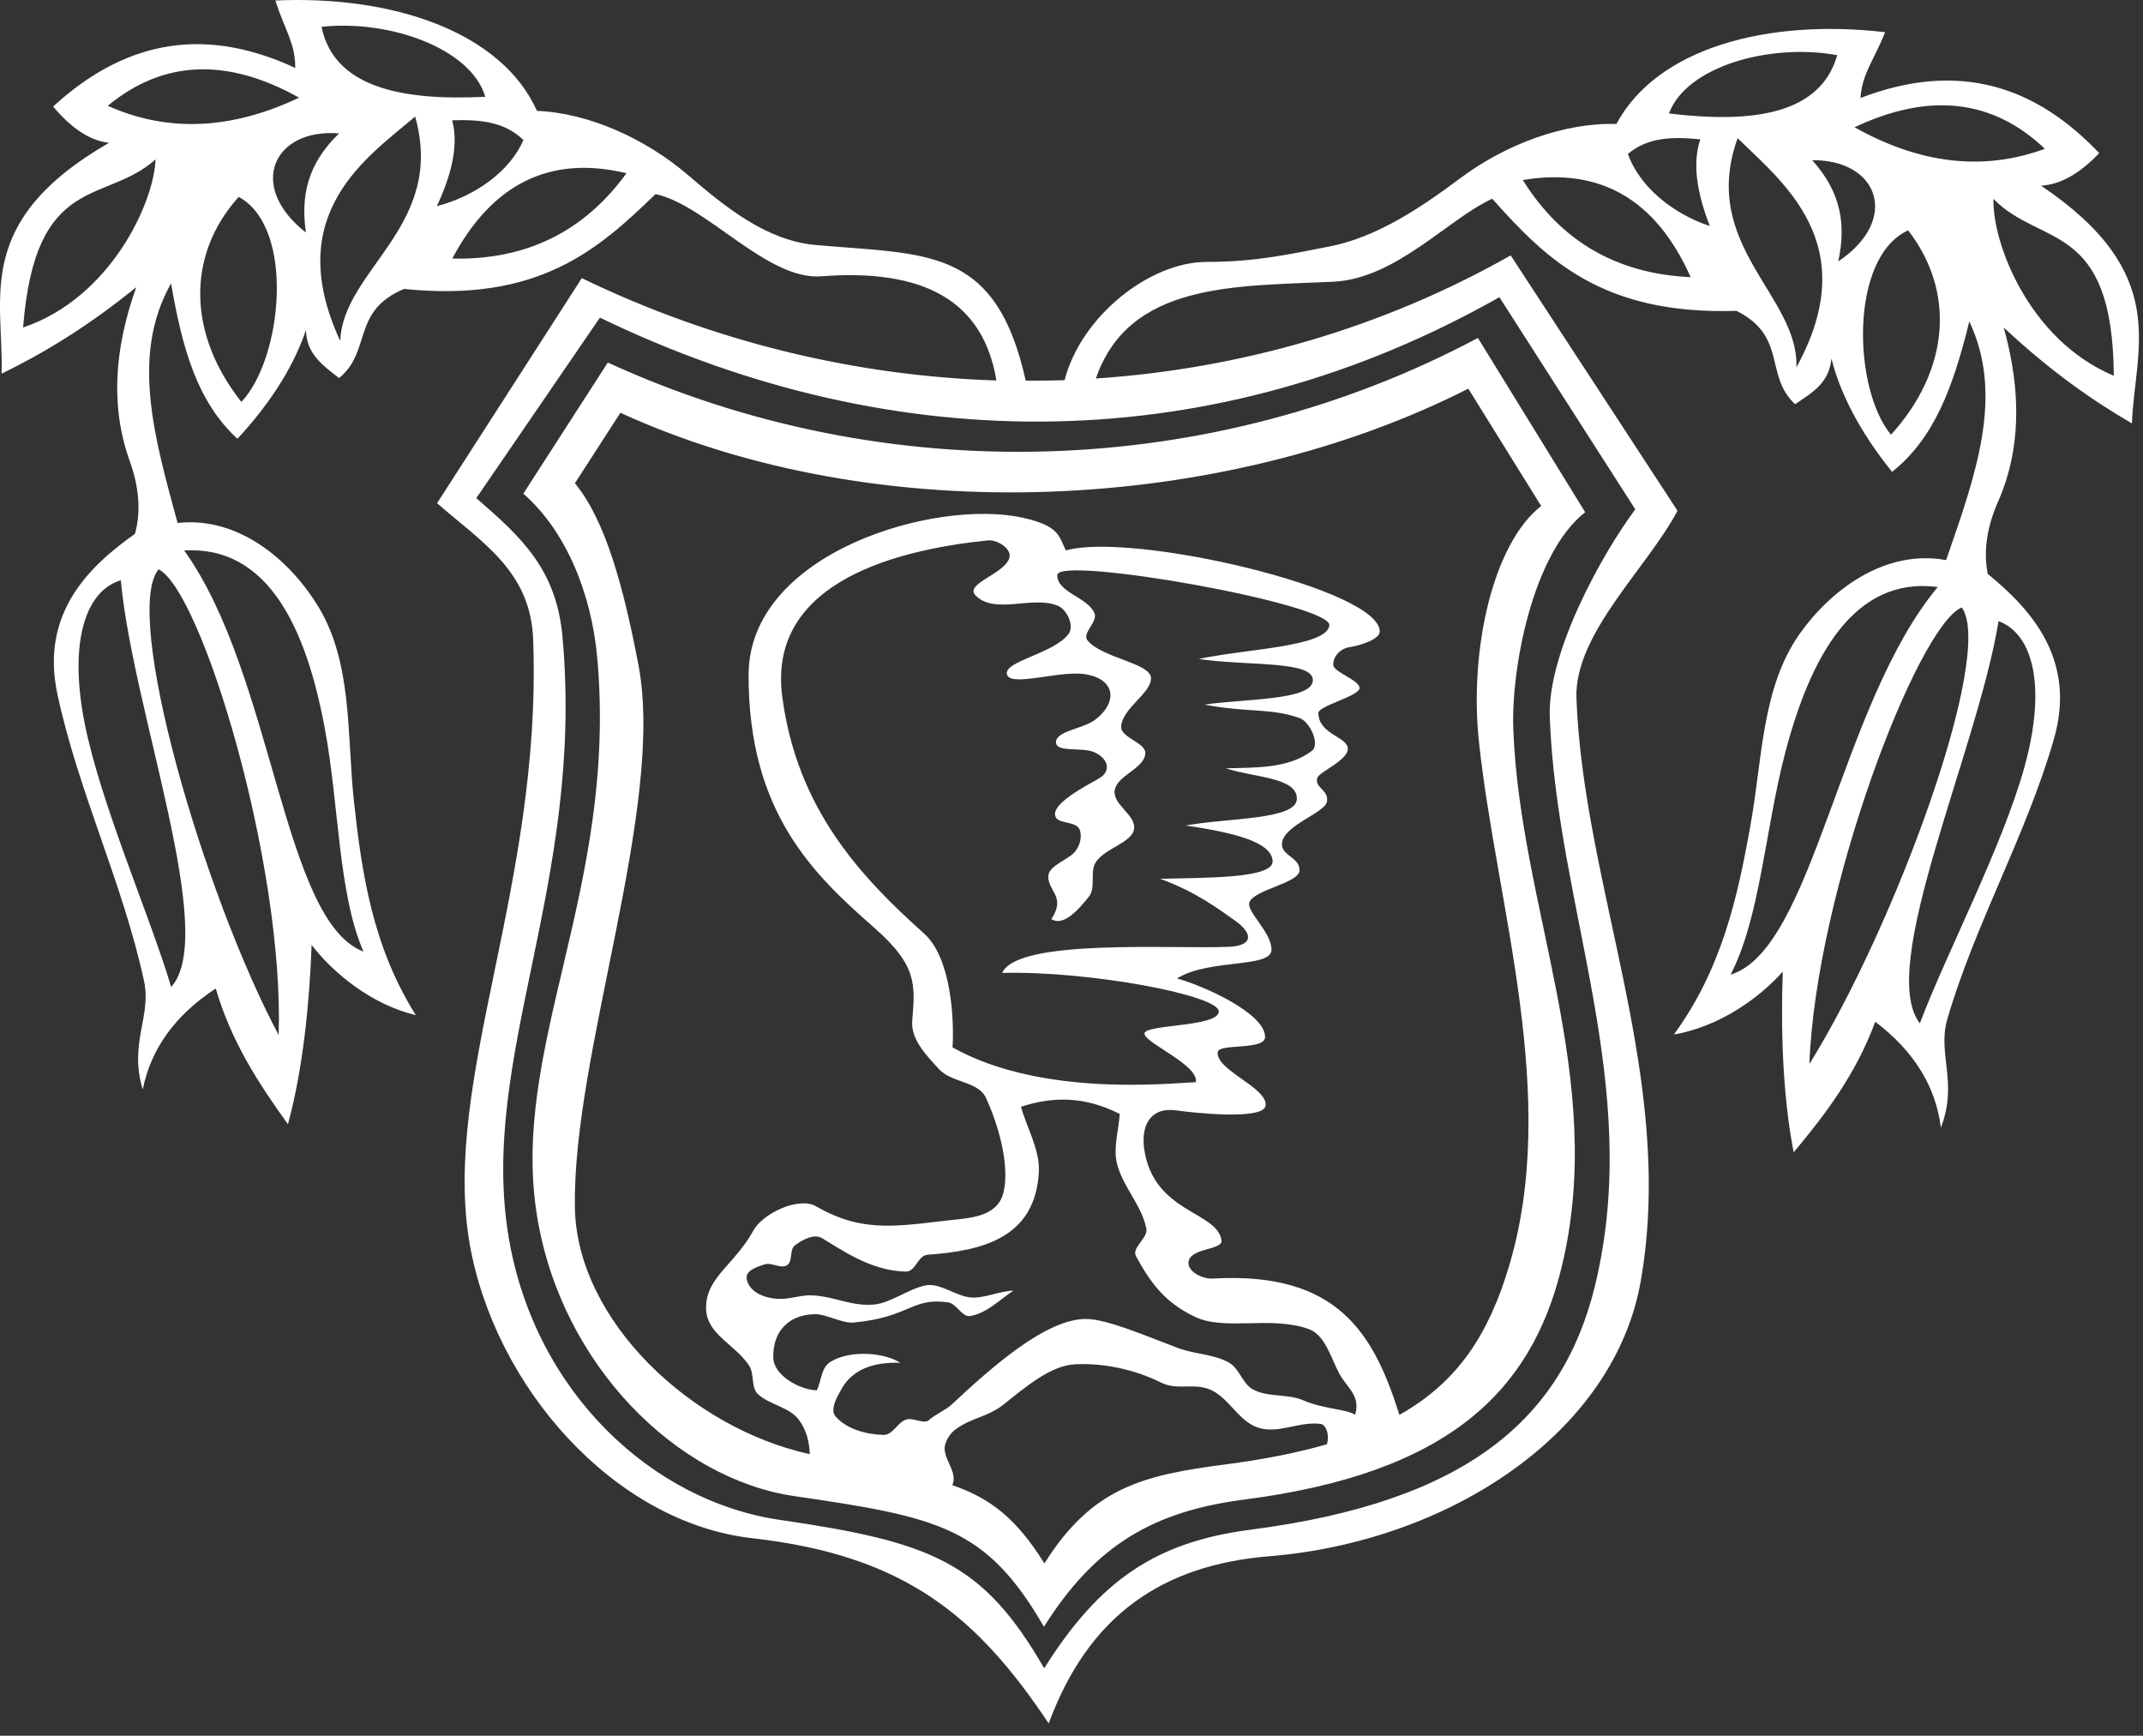 <?xml version="1.0" encoding="UTF-8" standalone="no"?>
<!DOCTYPE svg PUBLIC "-//W3C//DTD SVG 1.1//EN" "http://www.w3.org/Graphics/SVG/1.1/DTD/svg11.dtd">
<svg width="100%" height="100%" viewBox="0 0 142 115" version="1.1" xmlns="http://www.w3.org/2000/svg" xmlns:xlink="http://www.w3.org/1999/xlink" xml:space="preserve" xmlns:serif="http://www.serif.com/" style="fill-rule:evenodd;clip-rule:evenodd;stroke-linejoin:round;stroke-miterlimit:1.414;">
    <rect x="0" y="0" width="142" height="115" fill="#333333" stroke="none"/>
    <g transform="matrix(1,0,0,1,0.001,-13.77)">
        <path d="M40.274,37.79L34.675,46.478C37.504,48.941 39.196,53.116 39.573,57.347C40.958,72.721 33.682,83.253 35.616,94.52C37.251,104.198 44.812,111.758 52.634,112.895C62.161,114.287 65.351,114.933 69.173,121.552C72.618,116.077 76.504,113.896 82.45,113.125C95.909,111.386 101.468,106.018 103.479,97.713C106.503,85.264 100.718,73.958 100.274,62.083C100.12,58.048 101.565,50.418 105.037,47.708L97.928,36.161C80.363,45.513 58.832,46.303 40.274,37.79ZM87.924,109.461C85.999,110.014 83.789,110.461 81.2,110.796C75.723,111.511 72.366,112.319 69.204,117.358C67.338,114.357 65.599,113.027 63.103,112.173C63.445,111.362 62.681,110.646 62.6,109.858C62.535,109.297 63.006,108.691 63.322,108.473C64.399,107.681 65.428,107.673 66.498,106.827C68.057,105.583 69.644,104.236 71.268,104.159C73.181,104.073 75.217,104.519 76.927,105.372C78.064,105.929 79.118,105.343 80.264,105.874C81.419,106.413 82.032,107.827 83.216,108.304C84.615,108.866 86.007,107.921 87.508,108.113C87.854,108.16 88.116,108.801 87.924,109.461ZM89.792,107.51C89.23,107.125 87.722,107.141 86.337,106.543C85.285,106.095 83.985,106.372 82.997,105.812C82.296,105.411 82.141,104.442 81.42,104.043C80.363,103.467 79.158,103.505 78.025,103.072C75.974,102.304 73.311,101.141 71.925,101.159C69.297,101.188 65.813,104.257 63.061,106.826C62.689,107.18 62.036,107.441 61.544,107.863C61.215,108.151 60.485,107.679 60.068,107.816C59.484,107.978 59.159,108.864 58.539,108.841C57.414,108.808 56.146,108.479 55.384,107.641C54.962,107.179 55.453,106.342 55.76,105.795C56.501,104.485 57.889,104.004 59.646,104.064C58.705,103.418 56.398,103.167 55.051,103.987C54.393,104.38 54.452,105.209 54.124,105.888C52.983,105.85 51.248,104.902 51.238,103.696C51.209,102.064 52.161,100.889 53.983,100.842C54.723,100.821 55.822,101.466 56.55,101.397C60.312,101.043 60.407,99.713 62.829,100.06C63.382,100.137 63.744,101.052 64.283,100.965C65.38,100.782 66.22,99.898 67.151,99.281C66.159,99.321 65.313,99.79 64.335,99.735C63.382,99.666 62.322,98.782 61.39,98.926C60.301,99.099 59.013,100.111 57.906,100.204C56.399,100.328 55.394,99.696 53.877,99.598C53.147,99.541 52.415,99.841 51.684,99.827C50.537,99.819 49.547,99.28 49.47,98.434C49.422,97.943 50.193,97.695 50.67,97.54C51.145,97.395 51.729,97.857 52.146,97.596C52.548,97.349 52.3,96.574 52.663,96.288C53.162,95.912 53.933,95.488 54.471,95.806C55.723,96.548 57.694,97.98 60.023,98.02C60.685,98.028 60.805,96.951 61.467,96.903C65.129,96.643 68.596,95.78 68.836,91.421C68.913,89.96 68.045,88.515 67.651,87.099C69.703,86.438 71.796,86.361 74.194,87.575C74.125,88.652 73.762,89.767 74.003,90.823C74.365,92.366 75.649,93.606 75.956,95.166C76.089,95.8 74.963,96.424 75.272,97.003C76.225,98.734 77.139,100.042 79.185,101.021C81.168,101.965 84.268,100.928 86.729,101.833C87.805,102.219 88.2,103.758 88.74,104.774C89.213,105.679 90.184,106.228 89.792,107.51ZM61.238,75.627C57.016,71.857 52.818,67.362 51.838,59.962C50.778,52.133 59.899,50.142 65.469,49.573C66.068,49.518 67.02,50.102 66.891,50.688C66.651,51.788 63.852,52.432 64.653,53.231C65.931,54.519 68.412,53.209 70.088,53.902C70.704,54.162 71.203,55.239 70.807,55.77C69.836,57.078 66.507,57.577 66.721,58.444C66.913,59.308 70.106,58.214 71.789,58.424C73.897,58.693 74.126,60.27 72.56,61.462C71.772,62.06 69.991,62.197 69.973,62.927C69.944,63.658 71.683,63.252 72.482,63.599C73.443,64.005 73.665,64.869 72.811,65.351C71.797,65.917 69.936,66.918 69.907,67.681C69.875,68.435 71.244,68.102 71.528,68.711C71.72,69.15 71.567,69.757 71.269,70.151C70.837,70.735 69.474,71.103 69.461,71.834C69.453,72.856 70.645,73.171 69.667,74.662C70.483,75.201 71.528,73.957 72.144,73.188C72.646,72.586 72.184,71.534 72.619,70.881C73.234,69.966 74.965,69.611 75.138,68.735C75.321,67.796 73.752,67.11 73.858,66.168C73.975,65.149 75.792,64.726 75.889,63.714C75.965,62.966 74.251,62.667 74.29,61.906C74.367,60.677 76.32,59.676 76.265,58.683C76.217,57.693 73.03,57.376 72.06,56.202C71.665,55.723 72.784,54.954 72.513,54.376C72.03,53.316 70.03,53.025 70.059,51.864C70.099,50.565 88.281,53.777 88.087,55.209C87.903,56.633 82.536,56.76 79.427,57.431C82.662,57.907 87.048,57.52 86.993,58.855C86.932,60.192 82.433,60.06 79.812,60.454C82.757,61.013 84.164,60.654 86.124,61.35C86.788,61.59 87.492,63.081 86.932,63.514C85.371,64.697 83.269,64.619 81.227,64.675C83.056,65.283 85.954,65.265 85.932,66.689C85.923,68.103 81.372,67.949 78.564,68.465C82.017,68.967 84.24,69.612 84.326,70.804C84.411,71.996 79.873,71.911 76.872,71.996C79.248,72.856 80.774,74.018 81.863,74.787C82.941,75.548 83.141,76.411 81.458,76.501C77.668,76.663 67.423,75.932 66.405,78.231C72.166,78.086 80.709,79.701 80.757,80.77C80.796,81.837 75.814,81.616 75.833,82.254C75.852,82.878 79.487,84.352 79.229,85.475C77.756,85.506 69.107,86.522 63.115,83.166C63.237,81.271 63.015,77.225 61.238,75.627ZM97.292,39.521L102.121,47.295C98.929,49.786 97.342,56.8 97.999,62.936C99.169,73.836 103.391,86.446 99.966,97.742C98.642,102.121 96.653,105.303 92.727,107.514C91.04,102.164 88.683,97.997 80.353,98.483C79.718,98.52 78.749,98.066 78.749,97.453C78.749,96.424 81.048,96.627 80.941,95.944C80.634,93.999 76.426,94.145 75.813,89.882C75.602,88.383 76.197,87.083 77.98,87.345C78.803,87.46 83.809,88.054 83.864,86.994C83.942,85.8 80.542,84.668 80.689,83.475C80.756,82.886 83.809,83.377 83.825,82.484C83.855,80.878 79.563,79.009 77.987,78.6C80.073,77.278 84.24,77.932 84.25,76.702C84.271,75.548 82.573,74.163 82.786,73.564C83.074,72.709 86.095,72.287 86.108,71.439C86.125,70.582 84.942,70.465 84.942,69.719C84.942,68.457 87.839,67.641 87.931,66.859C88.031,66.081 87.095,65.974 87.286,65.312C87.403,64.906 89.355,64.138 89.308,63.352C89.251,62.569 87.385,62.429 87.355,61.013C87.346,60.54 90.047,59.898 90.086,59.367C90.116,58.838 88.363,58.307 88.346,57.83C88.316,57.291 88.791,56.74 89.431,56.645C90.061,56.556 91.416,56.146 91.423,55.615C91.453,52.795 74.981,48.986 70.626,50.24C70.156,49.286 70.202,48.61 67.767,48.073C61.984,46.786 49.615,50.381 49.602,58.484C49.584,67.621 53.932,71.729 57.923,75.233C60.829,77.78 60.629,79.049 60.444,81.437C60.351,82.648 61.419,83.738 62.244,84.63C63.09,85.524 64.833,85.409 65.334,86.516C66.486,89.045 66.873,91.547 66.449,92.931C66.08,94.136 64.765,94.413 63.706,94.531C59.705,94.944 57.357,95.59 54.067,93.692C52.931,93.039 50.553,94.154 49.922,95.298C48.66,97.59 46.762,98.406 46.784,100.444C46.8,102.175 48.66,102.795 49.63,104.235C50.015,104.811 49.729,105.718 50.255,106.172C51.074,106.881 52.322,106.996 52.96,107.871C53.459,108.584 53.626,109.311 53.657,110.116C45.76,108.387 38.248,101.246 38.095,93.837C37.886,83.67 44.09,67.283 42.31,57.856C41.31,52.615 40.117,48.248 38.095,45.786L41.108,41.119C58.223,48.965 81.111,47.748 97.292,39.521ZM135.245,26.071C136.504,26.007 137.796,25.284 139.096,23.917C134.957,19.541 129.86,17.732 123.278,20.263C123.393,18.625 124.137,17.835 124.914,15.904C117.161,14.997 109.812,16.926 107.106,21.985C103.681,21.878 99.805,23.311 96.792,25.554C94.207,27.486 91.263,29.486 88.087,30.102C85.423,30.615 83.241,31.123 79.941,31.123C76.161,31.131 71.625,34.74 70.541,38.959C69.682,38.989 68.824,38.993 67.965,38.991C65.982,30.053 61.41,30.663 54,29.998C50.787,29.699 48.064,27.494 45.609,25.387C42.774,22.947 39.004,21.254 35.579,21.117C33.238,15.886 26.036,13.449 18.241,13.804C18.886,15.788 19.57,16.635 19.562,18.271C13.173,15.296 7.967,16.749 3.52,20.828C4.734,22.28 5.966,23.092 7.218,23.233C-1.816,28.46 0.252,33.479 0.105,38.53C2.866,37.183 5.782,35.432 9.026,32.8C7.535,36.99 7.322,40.82 8.621,44.39C9.159,45.897 9.381,47.573 8.941,49.141C5.849,51.326 2.666,54.441 3.803,59.762C5.187,66.237 8.149,72.305 9.543,78.771C10.056,81.109 8.525,82.88 9.458,85.956C9.997,83.264 11.604,81.024 14.296,79.264C15.326,82.795 17.148,85.573 19.079,88.256C20.091,84.534 20.511,80.141 20.648,76.379C22.169,78.341 24.669,80.331 27.554,81.032C24.698,76.49 23.977,71.69 23.447,66.823C22.985,62.493 23.362,57.703 21.101,53.98C19.253,50.924 15.834,47.967 11.767,48.419C10.211,42.705 8.651,37.299 11.334,32.545C12.103,37.037 13.133,40.452 15.731,42.841C17.502,40.936 19.338,38.436 20.271,35.634C20.322,37.211 21.292,37.904 22.467,38.82C24.646,37.037 23.271,34.375 26.775,32.914C35.712,33.829 39.648,30.293 43.435,26.631C46.802,27.34 50.817,32.354 54.424,32.076C61.178,31.561 65.148,33.672 66.023,38.979C56.654,38.678 47.273,36.42 38.55,32.199L28.96,47.111C31.959,49.717 35.166,51.633 35.328,56.137C35.934,72.46 29.259,85.276 31.113,96.137C32.752,105.613 40.658,114.649 49.855,115.687C60.035,116.832 64.783,120.918 69.489,127.96C72.117,120.824 76.992,117.455 84.121,116.879C95.975,115.908 106.963,108.758 108.724,98.621C111.05,85.209 104.942,72.682 104.457,60.039C104.305,55.761 109.155,51.402 111.154,47.61L100.101,30.692C91.6,35.509 82.195,38.206 72.614,38.848C74.812,32.454 81.883,32.74 88.315,32.438C92.49,32.26 95.982,28.248 98.879,26.938C102.39,30.862 106.084,34.653 115.062,34.365C118.447,36.067 116.891,38.627 118.945,40.551C120.19,39.721 121.199,39.105 121.353,37.529C122.076,40.389 123.738,43.013 125.374,45.034C128.135,42.83 129.403,39.504 130.489,35.067C132.828,40.005 130.894,45.274 128.952,50.881C124.911,50.134 121.305,52.856 119.245,55.771C116.724,59.331 116.775,64.14 115.992,68.422C115.138,73.242 114.076,77.982 110.916,82.312C113.84,81.811 116.475,79.995 118.13,78.149C117.997,81.91 118.109,86.325 118.853,90.117C120.976,87.577 122.99,84.911 124.257,81.465C126.819,83.41 128.271,85.757 128.606,88.488C129.76,85.478 128.367,83.612 129.027,81.312C130.879,74.953 134.265,69.106 136.093,62.746C137.603,57.511 134.641,54.182 131.713,51.797C131.388,50.203 131.726,48.535 132.366,47.075C133.904,43.613 133.964,39.774 132.772,35.47C135.832,38.331 138.609,40.283 141.263,41.822C141.471,36.768 143.893,31.9 135.245,26.071ZM32.154,20.185C26.362,20.47 22.118,19.455 21.302,15.548C25.815,15.056 31.22,16.981 32.154,20.185ZM21.515,62.002C22.475,67.122 22.4,72.95 24.083,76.819C18.724,74.781 18.145,58.522 12.201,50.24C17.78,49.91 20.293,55.424 21.515,62.002ZM10.509,51.489C13.347,52.911 18.832,70.903 18.464,82.35C13.45,72.913 8.082,54.403 10.509,51.489ZM11.342,79.166C9.95,74.473 6.668,67.053 5.602,61.659C4.543,56.269 5.68,52.903 8.005,52.218C8.805,60.916 14.472,75.673 11.342,79.166ZM1.53,35.469C2.329,25.196 6.968,27.323 10.305,24.332C10.211,27.16 7.352,33.498 1.53,35.469ZM7.141,20.78C10.803,17.75 15.039,17.566 19.818,20.242C15.31,22.378 11.087,22.549 7.141,20.78ZM15.993,40.397C12.449,35.922 12.326,30.692 15.816,26.815C19.578,28.853 18.716,37.536 15.993,40.397ZM20.272,29.178C16.34,26.108 18.116,22.253 22.468,22.608C20.349,24.648 19.925,26.785 20.272,29.178ZM22.545,36.366C18.617,27.89 24.399,24.154 27.507,21.493C29.555,28.754 22.708,31.622 22.545,36.366ZM28.95,27.429C29.769,25.656 30.451,23.561 29.96,21.741C31.721,21.685 33.413,21.802 34.682,23.05C33.797,25.092 31.537,26.753 28.95,27.429ZM29.969,30.901C32.615,25.929 36.451,24.032 41.512,25.247C38.696,29.131 34.838,31.016 29.969,30.901ZM99.353,33.461L108.357,47.517C106.171,50.44 102.535,56.983 102.689,61.275C103.16,73.914 108.895,85.709 105.69,98.946C103.536,107.779 97.207,113.262 82.893,115.117C76.573,115.933 72.849,118.485 69.19,124.306C65.129,117.27 61.745,115.933 51.624,114.463C43.303,113.241 35.473,106.104 33.713,95.8C31.683,83.815 38.743,72.344 37.274,55.992C36.876,51.496 34.568,49.381 31.559,46.774L39.751,34.815C59.485,44.358 80.64,44.059 99.353,33.461ZM100.903,25.698C106.027,24.841 109.733,26.986 112.025,32.132C107.142,31.913 103.442,29.768 100.903,25.698ZM107.865,23.973C109.223,22.818 110.918,22.832 112.665,23.002C112.062,24.771 112.579,26.916 113.295,28.746C110.733,27.89 108.618,26.071 107.865,23.973ZM110.589,21.289C111.735,18.173 117.264,16.612 121.738,17.425C120.64,21.263 116.34,21.984 110.589,21.289ZM119.032,38.107C119.21,33.365 112.579,30.024 115.139,22.925C118.047,25.801 123.547,29.921 119.032,38.107ZM121.807,31.091C122.315,28.724 122.046,26.571 120.084,24.386C124.444,24.331 125.953,28.306 121.807,31.091ZM125.3,42.572C122.779,39.541 122.529,30.814 126.437,29.031C129.627,33.154 129.136,38.359 125.3,42.572ZM114.669,78.348C116.622,74.604 116.956,68.787 118.265,63.744C119.949,57.262 122.846,51.939 128.399,52.663C121.875,60.501 120.154,76.686 114.669,78.348ZM119.893,84.264C120.324,72.818 127.061,55.239 129.992,54.017C132.196,57.099 125.558,75.181 119.893,84.264ZM132.428,54.923C134.706,55.771 135.612,59.206 134.166,64.514C132.712,69.814 128.936,76.993 127.213,81.572C124.328,77.867 131.022,63.545 132.428,54.923ZM122.885,22.201C127.846,19.865 132.052,20.347 135.497,23.63C131.445,25.117 127.242,24.648 122.885,22.201ZM132.091,26.948C135.218,30.161 139.989,28.363 140.066,38.666C134.388,36.289 131.997,29.776 132.091,26.948Z" style="fill:white;fill-rule:nonzero;"/>
    </g>
</svg>
